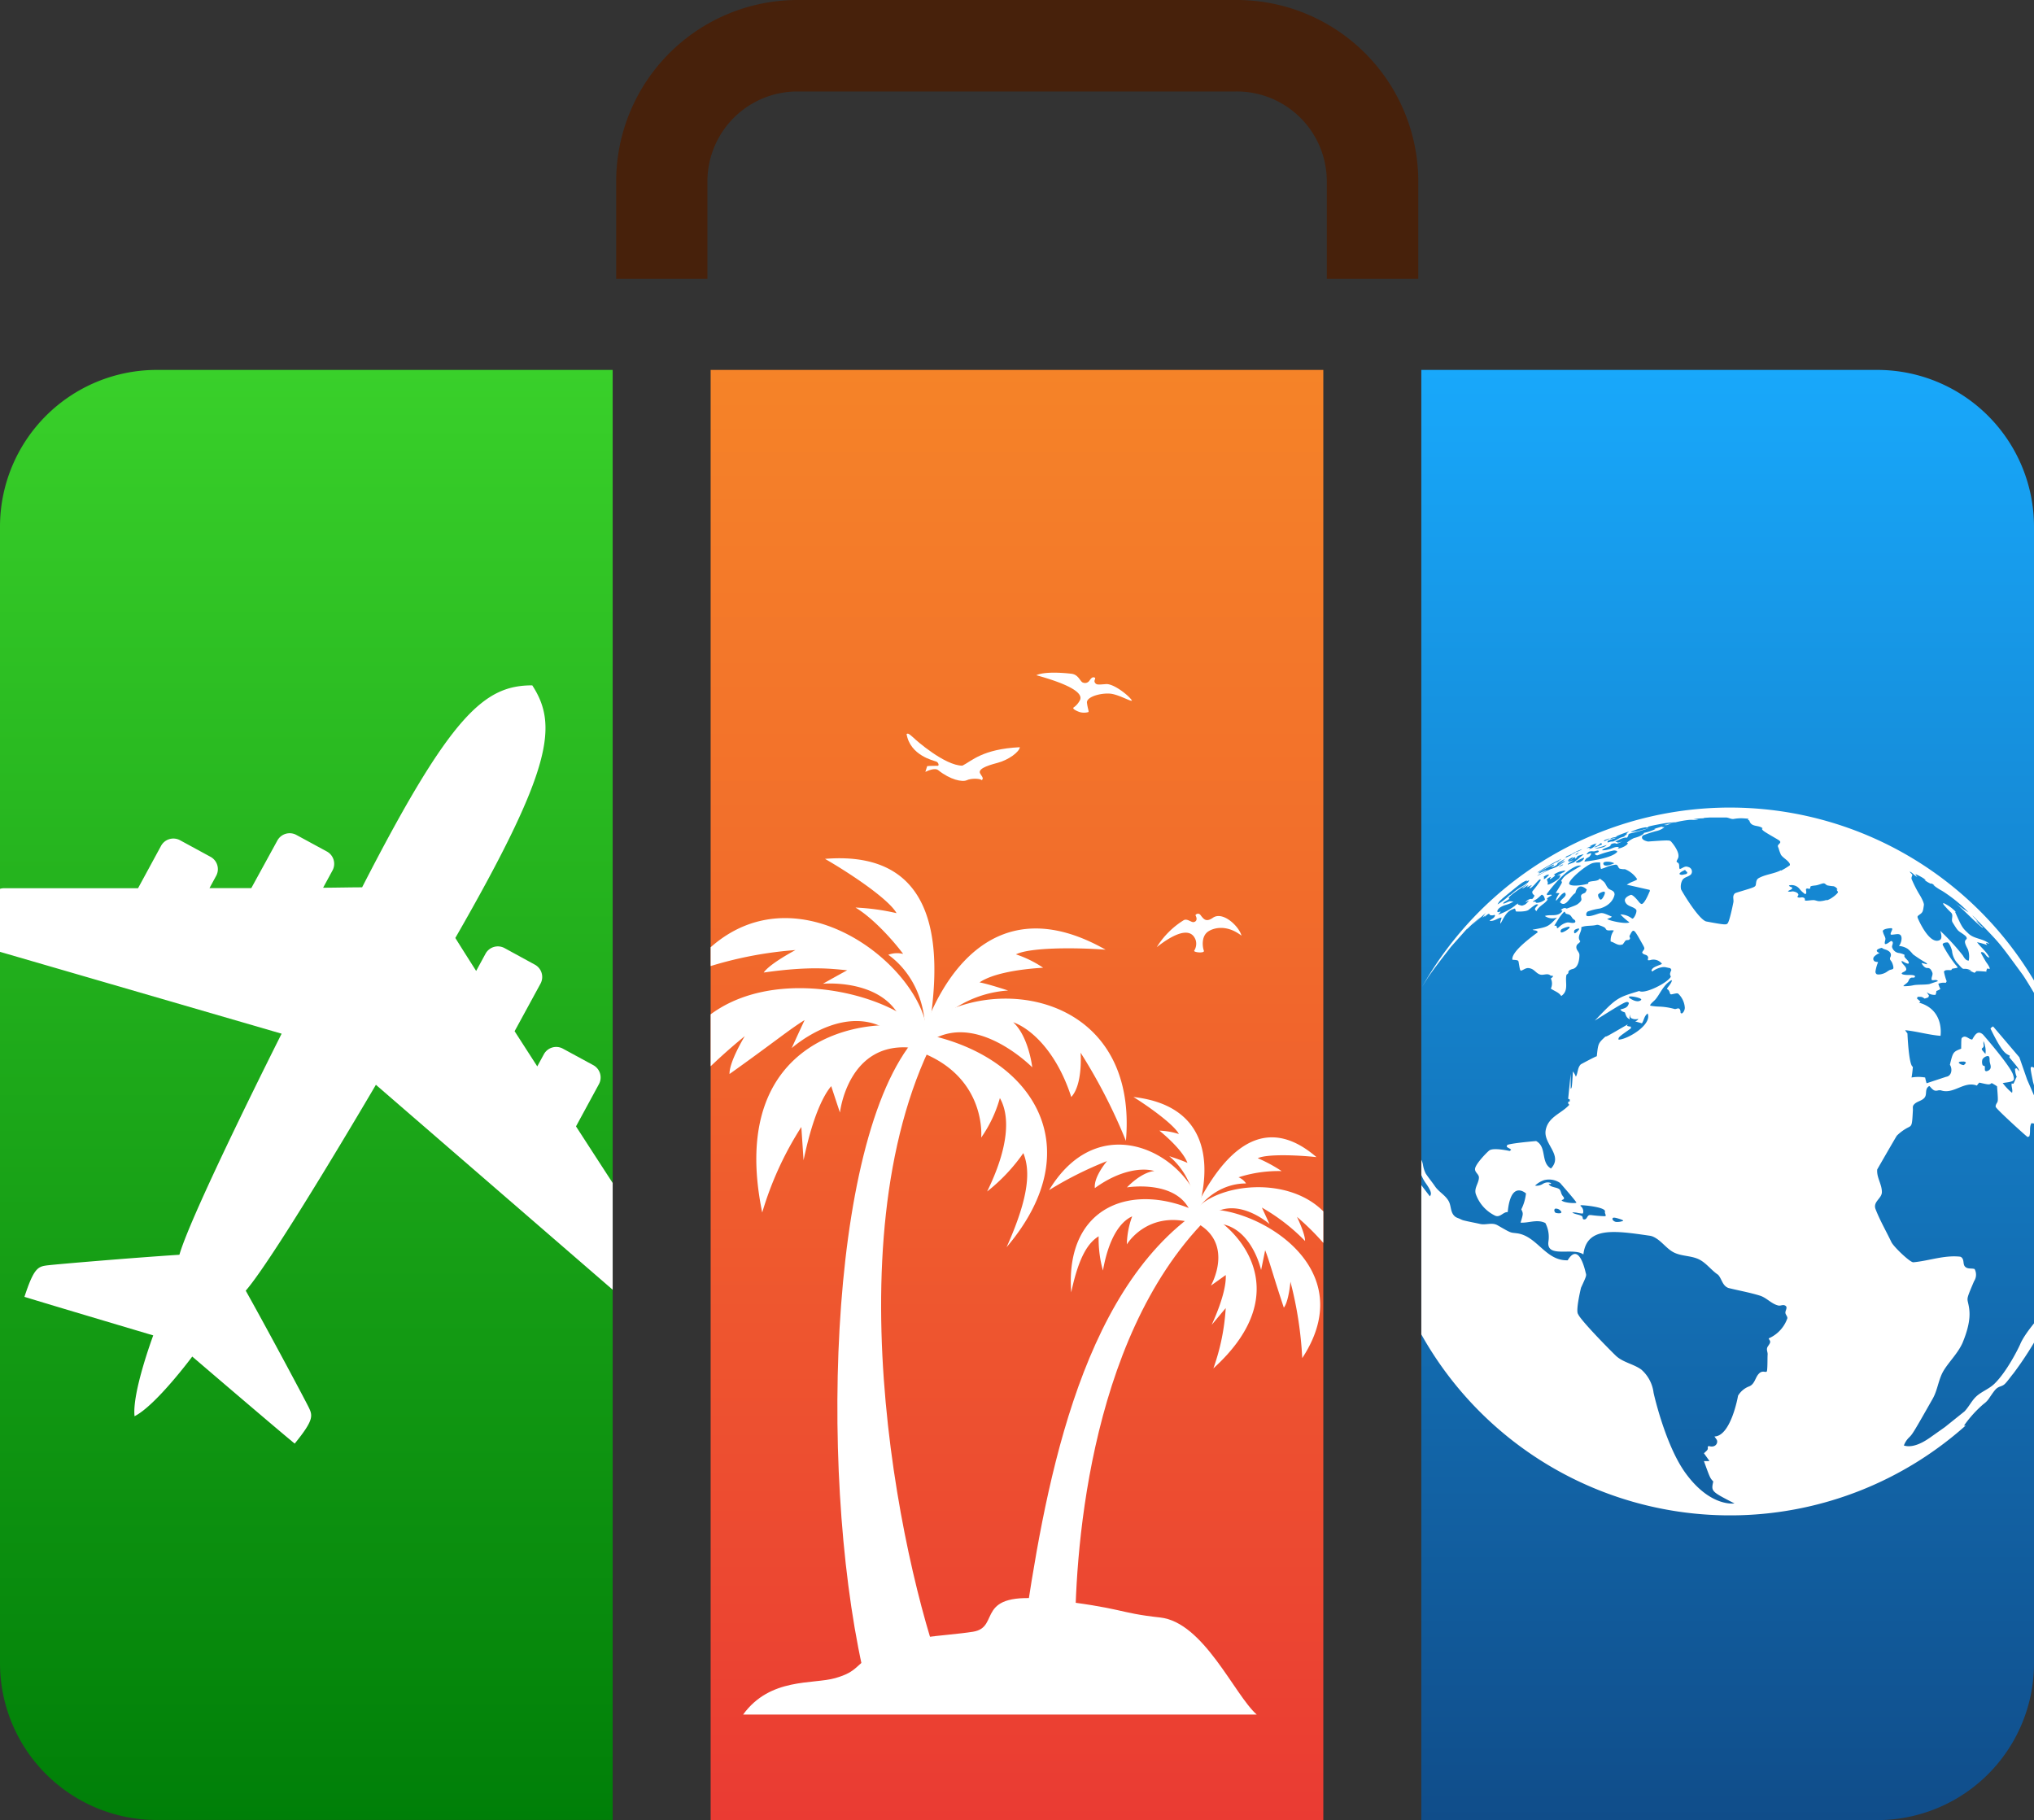 <svg xmlns="http://www.w3.org/2000/svg" xmlns:xlink="http://www.w3.org/1999/xlink" viewBox="0 0 435.37 389.59"><rect x="0" y="0" width="435.37" height="389.59" fill="#333333" stroke="none"/><defs><style>.cls-1{fill:none;}.cls-2{fill:#47210b;}.cls-3{fill:url(#linear-gradient);}.cls-4{fill:url(#linear-gradient-2);}.cls-5{fill:url(#linear-gradient-3);}.cls-6{clip-path:url(#clip-path);}.cls-7{fill:#fff;}.cls-8{clip-path:url(#clip-path-2);}.cls-9{clip-path:url(#clip-path-3);}</style><linearGradient id="linear-gradient" x1="217.68" y1="79.18" x2="217.68" y2="389.59" gradientUnits="userSpaceOnUse"><stop offset="0" stop-color="#f58328"/><stop offset="0.34" stop-color="#f26e2b"/><stop offset="1" stop-color="#ea3b33"/></linearGradient><linearGradient id="linear-gradient-2" x1="65.57" y1="389.59" x2="65.57" y2="79.18" gradientUnits="userSpaceOnUse"><stop offset="0" stop-color="#007f08"/><stop offset="1" stop-color="#39d02a"/></linearGradient><linearGradient id="linear-gradient-3" x1="369.8" y1="79.18" x2="369.8" y2="389.59" gradientUnits="userSpaceOnUse"><stop offset="0" stop-color="#18a8fb"/><stop offset="1" stop-color="#104d8a"/></linearGradient><clipPath id="clip-path"><rect class="cls-1" x="152.11" y="79.18" width="131.14" height="310.42"/></clipPath><clipPath id="clip-path-2"><path class="cls-1" d="M131.14,79.18H33.56A33.56,33.56,0,0,0,0,112.74V356a33.56,33.56,0,0,0,33.56,33.56h97.58Z"/></clipPath><clipPath id="clip-path-3"><path class="cls-1" d="M401.81,79.18H304.23V389.59h97.58A33.56,33.56,0,0,0,435.37,356V112.74A33.56,33.56,0,0,0,401.81,79.18Z"/></clipPath></defs><g id="Слой_2" data-name="Слой 2"><g id="Layer_1" data-name="Layer 1"><path class="cls-2" d="M151.42,59.69V38.82a19.26,19.26,0,0,1,19.24-19.24h94A19.26,19.26,0,0,1,284,38.82V59.69h19.58V38.82A38.87,38.87,0,0,0,264.71,0h-94a38.86,38.86,0,0,0-38.82,38.82V59.69Z"/><rect class="cls-3" x="152.11" y="79.18" width="131.14" height="310.42"/><path class="cls-4" d="M131.14,79.18H33.56A33.56,33.56,0,0,0,0,112.74V356a33.56,33.56,0,0,0,33.56,33.56h97.58Z"/><path class="cls-5" d="M401.81,79.18H304.23V389.59h97.58A33.56,33.56,0,0,0,435.37,356V112.74A33.56,33.56,0,0,0,401.81,79.18Z"/><g class="cls-6"><path class="cls-7" d="M206,163.89c2-1,4.28-3.56,12.29-3.95-.07.95-2.32,2.71-4.81,3.36s-4.31,1.38-3.62,2.36.52,1.07.29,1.34c-.29-.36-2.22-.46-3.2,0s-3.56-.1-6.11-2.13c-.74-.61-2.3.14-2.77.35.11-.44.4-1.16.39-1.23.54-.07,1.9-.07,2.25-.07s.2-.71-.31-.91-5.6-1.28-6.35-5.91c.38-.18.55,0,1.53.85C196,158.4,202.24,163.89,206,163.89Z"/><path class="cls-7" d="M231.22,152.45c-.43-.11-1.78-.68-1.44-1a4.24,4.24,0,0,0,1.33-1.49c1.4-2.39-6.6-4.68-9.29-5.43,1.83-.85,6-.5,7.54-.31s1.85,1.74,2.46,1.89a1.12,1.12,0,0,0,1.24-.26c.34-.39.6-1,1.15-.85s-.18.58.15,1.11.72.44,2.38.32,4.94,2.49,5.55,3.52c-.14.3-2.28-1-4.16-1.4s-5.64.47-5.47,1.88.51,1.92.26,2A3.43,3.43,0,0,1,231.22,152.45Z"/><path class="cls-7" d="M197.27,220.27c-11.76-3.28-41.89,1.53-34.12,39.27a71.12,71.12,0,0,1,8.37-18.31s.31,4.54.48,7.13c2.08-10.07,4.57-14.31,5.92-15.87,1.25,3.82,1.87,5.65,1.87,5.65s1.7-15.5,15.66-13.84C197,225,197.27,220.27,197.27,220.27Z"/><path class="cls-7" d="M198.24,221.81c-7.13-11.6-54.69-21.49-56.69,17.88a123.74,123.74,0,0,1,17.87-17.91s-3.34,5.46-3.27,8.11c9.35-6.65,12.92-9.62,16.07-11.54-1.89,4.06-2.76,6-2.76,6s14.09-12.6,24.23-.65C194.39,225.45,198.24,221.81,198.24,221.81Z"/><path class="cls-7" d="M196.45,221.08c23.82,4,37.67,23.9,19,45.89,5.1-11.35,5-16.68,3.59-20.15a38.52,38.52,0,0,1-7.75,8.22c4.73-9.65,4.89-16.22,2.73-20a27.66,27.66,0,0,1-4,8.46s1.23-12.55-12.48-18.1C195.84,225.84,196.45,221.08,196.45,221.08Z"/><path class="cls-7" d="M198.3,224c3.14-15-31.06-43.87-51.34-15.44a82.47,82.47,0,0,1,23.31-5.2s-5.45,2.86-6.8,4.81c10.2-1.45,14.58-.78,17.87-.49-3.52,1.93-5.19,2.89-5.19,2.89S193,209,194,223C193.59,224.62,198.3,224,198.3,224Z"/><path class="cls-7" d="M193.68,223.52C205.42,207.3,244,209.41,241,244.2a117.76,117.76,0,0,0-9.7-18.87s.52,6.77-2,9.48c-3.16-9.78-8.68-14.66-12.43-16,3.33,3.06,4.08,9.65,4.08,9.65s-13.05-13.26-23.31-4.52C196.85,225.42,193.68,223.52,193.68,223.52Z"/><path class="cls-7" d="M198.59,221.92c2.4-14.11,5-40.28-22-38.08,5.59,3.22,13.68,8.67,15.31,11.62a48.2,48.2,0,0,0-8.79-1.2c3.89,2.33,8.26,7.28,10.21,9.93a5.35,5.35,0,0,0-3.19.18c1.4,1,8.07,5.95,7.93,17.29C198.13,222.08,198.59,221.92,198.59,221.92Z"/><path class="cls-7" d="M197.1,222.46c4.26-13.43,16-32.55,39.55-19.18-6.43-.48-16.19-.51-19.19,1a23.66,23.66,0,0,1,5.82,2.86c-5.6.34-10.95,1.32-13.61,3.14,1.9.34,6.11,1.74,6.11,1.74a23.69,23.69,0,0,0-18.14,10.47C197.39,222.85,197.1,222.46,197.1,222.46Z"/><path class="cls-7" d="M184.58,356.91c-9.51-43.23-7.07-118,13.36-136.77l1.93,2.39c-22.35,44.25-6.07,116.57,2.91,138.63Z"/><path class="cls-7" d="M256.85,259c7.47,2.81,21.52,17,2.87,33.9a46.44,46.44,0,0,0,2.64-12.9l-3,3.58c2.78-6.12,3.1-9.32,3-10.66-2.13,1.54-3.17,2.26-3.17,2.26s5.08-8.84-2.93-13.34C255.18,261.59,256.85,259,256.85,259Z"/><path class="cls-7" d="M255.74,259.41c8.23-3.38,37.16,9.74,23,31.29a80.65,80.65,0,0,0-2.53-16.35s-.34,4.18-1.41,5.55c-2.37-7.11-3.1-10.06-4-12.29-.57,2.87-.87,4.24-.87,4.24s-2.58-12.08-12.54-9.68C256.37,262.81,255.74,259.41,255.74,259.41Z"/><path class="cls-7" d="M257,259.71c-14.14-7.06-29.11-1.9-27.71,16.92,1.69-8,3.81-10.72,5.87-12a25.45,25.45,0,0,0,.92,7.33c1.23-6.92,3.68-10.45,6.26-11.6a18.15,18.15,0,0,0-1.14,6s4.19-7.1,13.57-4.74C255.45,262.46,257,259.71,257,259.71Z"/><path class="cls-7" d="M254.84,260.56c4.13-9.13,33.32-11.19,33.07,11.65a54,54,0,0,0-10.3-11.74s1.77,3.61,1.73,5.16a41.53,41.53,0,0,0-9.24-7.15c1.11,2.38,1.63,3.53,1.63,3.53s-8.29-7.37-14.22-.34C257.11,262.68,254.84,260.56,254.84,260.56Z"/><path class="cls-7" d="M257.49,262.06c.05-13.09-21.15-26.86-32.94-7.31a77,77,0,0,1,12.4-6.22s-2.89,3.37-2.6,5.78c5.44-3.95,10.24-4.39,12.74-3.66-2.94.32-5.87,3.51-5.87,3.51s12-2,14.05,6.61C255.08,261.85,257.49,262.06,257.49,262.06Z"/><path class="cls-7" d="M255.51,259.33c4.17-8.38,12.91-23.19,26.27-11.65-4.19-.45-10.56-.69-12.56.23a32.11,32.11,0,0,1,5.11,2.76A28,28,0,0,0,265.1,252a3.52,3.52,0,0,1,1.62,1.32c-1.11,0-6.56,0-10.86,6.08C255.7,259.59,255.51,259.33,255.51,259.33Z"/><path class="cls-7" d="M256.09,260.18c2.93-8.73,4.09-23.36-13.48-25.37,3.57,2.23,8.74,6,9.73,7.93a15.52,15.52,0,0,0-4.17-.73c2.82,2.34,5.27,4.92,6,6.91-1.13-.55-3.9-1.44-3.9-1.44A15.53,15.53,0,0,1,255.79,260C255.79,260.28,256.09,260.18,256.09,260.18Z"/><path class="cls-7" d="M219,350.19c4.42-30.07,11.59-73.56,37.87-91.23l1.36,2c-25.7,26-28.29,73.51-28.09,90.34Z"/><path class="cls-7" d="M159.06,367c5.81-8,14.95-6.42,19.75-7.81s4.09-2.63,8.84-5.76,14.47-3.18,20.62-4.16-.18-8.79,16.18-6.92,14.54,2.86,23.87,3.87S264.23,362.81,269,367Z"/><path class="cls-7" d="M255.88,195.9c.48.88.18,1.36-.36,1.47s-1.37-.81-2.14-.41a17.79,17.79,0,0,0-5.78,5.78c2.27-1.79,7.1-5.11,8.35-1.46a2.77,2.77,0,0,1-.33,2.2c-.24.38,2.32.64,2.06,0s-.63-3,.89-4.07c1.26-.86,4.05-1.54,7.17.87-.52-2-4-5.32-6.13-3.83-1.51,1.05-2,.24-2.7-.65A.63.63,0,0,0,255.88,195.9Z"/></g><g class="cls-8"><path class="cls-7" d="M133.47,278.08c6.57-11.82,6.46-11.37,5.06-13.5-.64-1-7.3-11.2-15.24-23.48l4.92-9.06A3,3,0,0,0,127,228l-6.52-3.54a3,3,0,0,0-4.07,1.21L115,228.26l-4.85-7.53,5.54-10.17a3,3,0,0,0-1.21-4.08L108,202.94a3,3,0,0,0-4.08,1.21l-2,3.68c-1.75-2.75-3.27-5.15-4.46-7.06,20.84-36.25,22-45.56,16.47-54.07-10.16,0-17.34,6-36.42,43.23-2.25,0-5.09.07-8.35.09l2-3.68a3,3,0,0,0-1.2-4.08l-6.52-3.54a3,3,0,0,0-4.08,1.21L53.79,190.1l-8.95,0,1.43-2.63a3,3,0,0,0-1.21-4.07l-6.51-3.54a3,3,0,0,0-4.08,1.2l-4.92,9.06c-14.62,0-26.83,0-28,0-2.55,0-2.23-.36-8.57,11.58l67.3,19.56s-19.21,38.09-21.88,47.32c-10.19.66-25.95,2-28.1,2.25s-3,.45-5.07,6.76c5,1.55,27.57,8.25,27.57,8.25s-4.56,12.21-4,17.3c4.58-2.3,12.35-12.77,12.35-12.77S59,305.66,63.08,309c4.18-5.13,3.88-6,2.92-7.92s-8.41-15.9-13.4-24.81c6.3-7.26,27.86-44.07,27.86-44.07Z"/></g><g class="cls-9"><path class="cls-7" d="M420.38,305.16a25.16,25.16,0,0,1,4.15-4.6,4.93,4.93,0,0,0,1.36-1.45c1.15-1.68,1.4-2,2.16-2.3.94-.34,1-.35,2.41-2.2.35-.45.35-.45.5-.62h0a75.84,75.84,0,0,0,10.81-20.28,28.1,28.1,0,0,1-3.64,6.41c-1.07,1.14-4.69,5.09-5.74,7.67-.27.64-2.8,5.82-5.53,8.44-1.14,1.09-2.69,1.61-3.85,2.68-1,.93-1.57,2.22-2.52,3.2l-4.18,3.35L413,307.8c-.83.56-3.34,2.28-5.48,1.61a4.59,4.59,0,0,1,1.18-1.79c.67-.69.79-.82,5-8.25,1.08-1.91,1.21-4.18,2.37-6.06s3-3.64,4-5.86c2-4.83,1.55-7,1.18-8.63-.23-1-.23-1,1.29-4.58a2.52,2.52,0,0,0,.11-2.61c-.67-.2-1.44.05-2-.47s-.16-1.45-.78-2a.67.67,0,0,0-.32-.17c-3.42-.37-6.64.89-10,1.2-.68.07-4.22-3.32-4.7-4.31-1.12-2.35-2.44-4.61-3.39-7.05-.63-1.62,1.37-2.29,1.35-3.69,0-1.68-1.16-3.11-1-4.82,0,0,3.69-6.42,4.19-7.22a9.77,9.77,0,0,1,2.37-1.74c.9-.44.9-.44,1.08-3.78,0-.31-.07-.77.11-1,.58-.86,1.76-.85,2.39-1.64.51-.64.11-1.54.63-2.17a2.59,2.59,0,0,1,.35-.31l.16.1c.84,1,1.11,1,1.89.81l.41,0c2.75,1,5-2.08,7.76-1a3.47,3.47,0,0,1,.52-.64c2.13.49,2.13.49,2.64.1a12.12,12.12,0,0,1,1.15.69c.24,3.14.24,3.14-.08,3.65-.13.21-.31.61-.17.82.41.69,6.24,6,6.79,6.39l.36-.14c.34-.91-.05-1.93.45-2.81,2.65,0,2.42,3.74,5,3.92a1,1,0,0,1,.65-.27c.24.75.37.91,1.13,1,.58-1.43.54-2.25.25-7.56a2.24,2.24,0,0,1-.63-.42,2.73,2.73,0,0,1-.17.75c-.65-.39-.84-1.18-1.4-1.65,0,.11,0,.26,0,.38l-.27.27c-1.73-1.46-2.08-4.07-2.26-5.48l-.35-.1a4.74,4.74,0,0,1,.05-.84c.46-.23,1,0,1.45-.38a1.37,1.37,0,0,1-.35-.62c.22,0,.52.14.74.21a1.29,1.29,0,0,0,.28-.67c1.85-.49,1.79,2,2.93,2.8l.34-.18c.08-2.8-2.07-4.64-3-7,.07-.1.15-.23.22-.32-.3-1.18-.3-1.18-.51-1.51.06-.11.14-.25.19-.36-.17-.45-.27-.65-.86-.52-.39,1.12,1.59,2.47.26,3.23-.31-.43-.47-.95-.83-1.36a2,2,0,0,0,0-1.23,2.73,2.73,0,0,1-.89-.75l.16-.34a1.08,1.08,0,0,0-.71,0c-.34,2.74,1.62,5.11,1.25,7.86l-.4,0a3.86,3.86,0,0,1-.32.72,2.92,2.92,0,0,0-1.91-1.67c-.29.23-.29.23.31,3.24a13.94,13.94,0,0,1,.56,2.79,6.81,6.81,0,0,1-.05.78l-1.77-4.06c-1.66-4.78-1.66-4.78-1.69-4.81l-5.59-6.57a1.26,1.26,0,0,0-.56.46c2.46,5.05,3.2,5.37,4.12,5.78,0,.12-.06.27-.09.38,2,2.37,2,2.37,2.09,3l-.5-.67-.37.1a4.39,4.39,0,0,0,.36,1.73c-.29.47-.41,1-.72,1.48l-.36-.05c-.13.66.29,1.3.08,2a11.92,11.92,0,0,1-2-2.1c2.45-.34,2.65-.37,2.22-1.78-.57-1.87-6.39-8.55-6.44-8.6-1.06-.91-1.63-.13-2.3,1.07-.75,0-1.36-1.06-2.16-.4-.18.15-.18.15-.21,2.36-1.71.68-1.75.69-2.41,3.43.62,1,.33,2.44-.82,2.59l-4.17,1.38a11,11,0,0,1-.31-1.23,8.54,8.54,0,0,0-2.91,0,21.76,21.76,0,0,0,.28-2.3c-.88-.26-1.16-7.08-1.16-7.15a4.2,4.2,0,0,1-.49-.68c2.55.26,5,1,7.57,1.21,0,0,.9-5.57-4.6-7.1l.32-.22-.77-.68c.05-.11.12-.25.16-.36.92,0,.92,0,1.49.39a5.41,5.41,0,0,0,.8-.28l.13-.38c-.15-.21-.34-.5-.47-.72a2.59,2.59,0,0,0,1.87.57,2.32,2.32,0,0,0,.18-.82,3.81,3.81,0,0,0,.86-.42,6.06,6.06,0,0,1-.44-1.13,3,3,0,0,1,1.59-.19l.2-.34a11.77,11.77,0,0,1-.59-2.09c.33-.32.33-.32,1.55-.29l.22-.31.77-.13c.33-.06.34-.08.4-.14a3,3,0,0,0-.48-.61,27.43,27.43,0,0,1-2.7-4.17c-.21-.59,1-.58,1-.58.42.05,1,1.62,1,2a4.52,4.52,0,0,0,1.33,2.66c.86,1,.93,1,1.24,1a2.27,2.27,0,0,1,1.58.47l-1.11-.2a5.93,5.93,0,0,1,1.71.58l.32-.19c0-.23,0-.23,2.32-.06h0s-.06-.08-.08-.12.09-.32.16-.48.09,0,.59,0c0-.38-.62-1.23-.75-1.4S424,204,424,203.94l.09-.14c.87-.07.93,1.12,1.74,1.15-.64-1.29-1.82-2.14-2.65-3.27a13.87,13.87,0,0,1,2.18.62c-.09-.14-.19-.28-.27-.42l.12-.08a2.54,2.54,0,0,0,.6.22c-1.25-1.14-3.15-1-4.4-2.13-1.42-1.33-1.42-1.33-2.93-4.7h.16A8.42,8.42,0,0,0,416,193.3a.5.5,0,0,0-.08.12l.09.2a19.59,19.59,0,0,0,1.61,1.72c.6.62-.07,1.45.33,2.11,1.07,1.71,1.07,1.71,1.86,2.23,1.13.75,1.17.9,1.16,1.29-.44.4-.64.58.23,2.2a4.37,4.37,0,0,1,.2,2.45c-.6,0-.93-.55-1.28-1.13a48.05,48.05,0,0,0-4.81-5.24c.17.56.52,1.72-.18,2-2.19,1-4.55-4.52-4.57-4.58-.18-.42-.18-.53.14-.77.88-.63.88-.63,1.11-2.24,0-.06,0-.66-1.08-2.39a26.4,26.4,0,0,1-1.58-3.16c0-.31,0-.31.19-.82-.12-.3-.45-.44-.57-.73.65.23,1,.92,1.63,1.14-.31-.36-.31-.36-.4-.58.14,0,2,.9,2.19,1.31l-.3-.1a6.72,6.72,0,0,0,1.42.84l.11-.08a3.94,3.94,0,0,1,.69.47l-.29-.12a11.38,11.38,0,0,0,1.87,1.24,30.57,30.57,0,0,1,5.66,4.59,28.87,28.87,0,0,1-3.07-2.18c2.13,1.7,3.93,3.77,6.05,5.5l.11-.08a7.61,7.61,0,0,1-1.49-1.51,7.42,7.42,0,0,0,.64.46,17.28,17.28,0,0,1-1.44-1.55l.34.31h0l3,3.07c2.84,3,2.93,3.17,7.51,9.42,1.07,1.6,2.35,3.82,3.36,5.46l2.6,5.1a45.5,45.5,0,0,1,2.42,5.92s.06.1.17.4v0l.91,2.68-.12-.36a8.72,8.72,0,0,0,.34,1.1c-.05-.1-.08-.19-.12-.29.09.28.16.54.23.79.14.42.29.87.44,1.36a48.23,48.23,0,0,1,1.66,7.6c.21,1.08.42,2.17.53,3.27,0-.09-.05-.16-.07-.24.08.54.17,1.12.26,1.76.2,1.95.3,4.5.41,6.55,0-.4,0-.79,0-1.19a75.74,75.74,0,0,0-141.62-37.39c1.54-2.54,2-3.18,6.19-8.59l3.56-4a3.78,3.78,0,0,0-.22.33,30.85,30.85,0,0,1,3.11-2.76c-.62.57-1.28,1.1-1.89,1.69h0c1.94-1.64,1.94-1.64,3-2.61a4.26,4.26,0,0,0-.82,1.18,3.73,3.73,0,0,1,.63-.55,3.11,3.11,0,0,0-.25.38c.35-.24.6-.61,1-.71a2.61,2.61,0,0,1,.27.31c.62.07.66,0,.87-.07l.17.09c-.15.65-.8.79-1.2,1.18,1,.15,1.68-.57,2.56-.71.05.46-.37.85-.19,1.32,1-1.88,1.45-2.82,3.07-3.24.14.19.11.44.24.63,2,.1,2.56-.25,2.65-.32,1.62-1.28,1.62-1.28,2.12-1.15-.87.93-.87.93-.4,1.41.49-1.15,1.82-1.51,2.43-2.55l-.18,0h0v-.15a3.13,3.13,0,0,1,1-.66,1.21,1.21,0,0,1-.05-.18c-.3,0-.6.08-.91.09l-.09-.2c0-.06,3.89-5.42,6.74-6.09a1.53,1.53,0,0,1,.65,0c-3.57,2.11-3.57,2.11-4.33,3.29l.2.14c0,.27,0,.27-1.34,2.42a3.8,3.8,0,0,1,.82.05s-.89,1.16-.74,1.6c.64-.57,1-1.44,1.85-1.76.77.8-.86,1.31-1,2.12,1.35,1.22,2.16-1.4,3.28-2,.61-2.63,2.42-.78,2.44-.76a2.69,2.69,0,0,1-.27.6c-.25.27-.7.24-.9.6s.18.81-.05,1.2a2,2,0,0,1-.35.41c-.57.5-.57.5-2.73,1.28-.64-.41-1.26.33-1.27.34a.82.82,0,0,1,.37.13c-.94,1.44-2.54.66-3.77,1.11a2.83,2.83,0,0,0,2.6.32c-1.9,2-1.9,2-5.22,2.61.33.26.9,0,1.1.55-1.71,1.27-5.71,4.24-5.43,5.88,1.27.1,1.27.1,1.36.64.26,1.54.26,1.54.47,1.71.58-.17,1.06-.67,1.74-.55a2.09,2.09,0,0,1,.43.11c.74.26,1.13,1,1.91,1.25s1.61-.41,2.31.27a2,2,0,0,1,.43,0c0,.06,0,.19,0,.25l-.42.34a2.49,2.49,0,0,1,0,2.16c.74.53,1.7.77,2.23,1.59,1.72-1.19.73-3.07,1.13-4.57a1.86,1.86,0,0,0,.41-.36c-.16-.55.58-.78.91-.86,1.49-.34,1.44-2.94,1.44-3,0-.65-.7-1-.66-1.71s.68-.74.84-1.23c-.84-1,.4-2,.21-3,1.06-.44,2.22-.21,3.3-.5a1,1,0,0,1,.53.07c1.18.39,1.3.59,1.35.68.15.25.22.33.33.37.48.17,1-.06,1.47.1a3.48,3.48,0,0,0-.68,2.34c.82.18,1.48.95,2.42.66.15,0,.15,0,.69-.78.24-.32.69-.06.94-.35s-.12-.51,0-.76c.84-1.62.84-1.62,2.58,1.48.69,1.22.69,1.22.37,1.66s-.29.43-.17.59c.26.36.8.27,1.07.63s0,.57.07.85c.17.05.17.05.5,0a2.29,2.29,0,0,1,2.5.78.57.57,0,0,1-.23.15c-3.43.28-2.85.26,0,0-1.46.57-1.65.64-2,1.2,0,.1.1.23.15.33A4.72,4.72,0,0,1,356,207h.35l1.18.25.22.34c-.36.88-.36.88-.11,1.47-.75,1.37-5.68,3.81-6.77,3.06-4.82,1.46-4.82,1.46-9.51,6.34,6.81-4.26,6.81-4.26,7.3-3.78-.2,1-.89,1.15-1.85,1.4.27.34.32.39,1,.63.26.82.38,1.16,1.06,1.49a1.37,1.37,0,0,1,.05-1l0,0s0,0,0,.14a.58.58,0,0,0,.38.66,2,2,0,0,0,1.24.12c.1,0,.12,0,.15,0h0v0a1.3,1.3,0,0,1-.69.51l1.45.41c.45-.67.48-1.6,1.23-2.1,1,2.46-4.48,5.62-6.25,5.59,0-.54,0-.54,2.65-2.4v-.39a2.25,2.25,0,0,1-.81-.16c0-.1.1-.22.15-.32-4.52,2.62-4.52,2.62-4.78,2.61-1.56,1.45-1.56,1.45-1.85,4.22-.23,0-3.4,1.71-3.42,1.73-.74.72-.58,1.81-1.06,2.64a4.42,4.42,0,0,0-.63-1.12c-.22,3.54-.22,3.54-.48,3.7,0,0,0-2.42,0-3.21l-.54,5.37.34.13c0,.12,0,.3,0,.42l-.34.1c0,.11,0,.25,0,.35l.24.28h0c-1.64,1.87-4.57,2.56-5.06,5.49s3.81,5.33,1.14,8.15c-2.26-1.31-.82-4.62-3.18-5.88,0,0-5.52.46-6.21.86,0,.12-.06.27-.08.38.3.24.69.34.95.63l-.31.26s-3.48-.8-4.38-.11c-.5.39-2.63,2.56-3,3.71-.28.9.77,1.28.79,2.05,0,1.23-1.06,2.24-.68,3.53a8.14,8.14,0,0,0,4,4.59c1.17.67,1.82-.76,2.84-.69.63-6.66,3.58-4.28,3.91-4a10,10,0,0,1-1,3.41c.43.91.43.91-.16,2.84,1.77.12,3.56-.8,5.31.09a6.44,6.44,0,0,1,.66,3.92c-.54,3.73,5.24,1.2,7.48,2.8.68-6,6.66-5.1,14.23-4a2.76,2.76,0,0,1,.8.25c1.57.75,2.55,2.25,4,3.14,1.84,1.12,4.14.75,6,1.82,1.42.81,2.44,2.25,3.8,3.14.8.86.91,2.35,2.21,2.83,2.23.56,4.51.95,6.71,1.63,1.48.45,2.49,1.79,4,2.13.47.1.95-.26,1.42,0,.68.34,0,1.07.07,1.6.06.35.35.61.42,1v.12a7.31,7.31,0,0,1-4,4.31,1.11,1.11,0,0,0,.15.31c.33.45.16.7-.31,1.38s0,1.2-.07,1.8c-.05,1.08,0,2.16-.1,3.23-.06.49-.1.48-.62.42a1.21,1.21,0,0,0-1.06.33c-.89.81-.9,2.28-2.16,2.8a4.7,4.7,0,0,0-2.39,2c0,.09-1.52,8.64-5.05,8.73l.46.65c.4.58-.12,1.87-1.68,1.39l-.22.14c.07.62.07.62-.81,1.41,1.14,1.58,1.14,1.58,1.15,1.68-.95,0-.95,0-1.15,0,1.31,3.62,1.31,3.62,2,4.36-.47,2.12-.47,2.12,4.54,4.7-.05,0-5.25.85-10.63-6.71-4.24-6-6.68-16.89-6.69-17a7.89,7.89,0,0,0-2.63-4.95c-1.64-1.18-3.74-1.48-5.29-2.82-.06,0-6.41-6.33-8-8.63-.09-.13-.19-.33-.27-.47-.49-.87.65-5.55.66-5.59,1.19-2.59,1.19-2.59,1-3.21-.46-2-1.75-6.17-3.85-2.67-4.73.17-6.51-5.17-10.82-5.77l-.48-.06c-1-.1-1-.1-3.71-1.66-1.2-.69-2.49,0-3.72-.28s-2.41-.48-3.6-.78c-.34-.09-.75-.33-1.08-.45a2.8,2.8,0,0,1-.58-.27c-1.16-.81-.89-2.25-1.45-3.32-.7-1.33-2.11-2-2.95-3.22-.63-.93-1.37-1.8-2-2.76a6.34,6.34,0,0,1-.58-1.8,3.72,3.72,0,0,0-1.82-2.68c1.17,4.78,1.87,5.77,2.48,6.65,1.36,1.92,1.08,2.32.81,2.71,0,0-3-3.83-3.37-4.67.24,0,.55,0,.79,0-3.34-6.84-3.34-6.84-3.54-6.87-1.53-2.69-.73-17.07,1.58-19.94l.63.34a4.15,4.15,0,0,0-.35-1.63v0c0,.09,0,.18,0,.27a1,1,0,0,1-.06.34.49.49,0,0,1-.26.27s-.39.08-.55-.47a3.23,3.23,0,0,1,0-1.47h0c.07,0,.16.3.18.38a.61.61,0,0,0,.08.21s.07,0,.15,0a1.2,1.2,0,0,1,.34.07,3,3,0,0,1-.18-1.59,24.74,24.74,0,0,1,.9-3.71l-.21-.35.3-.9c.16-.93.17-1,1.5-4.3a75.74,75.74,0,0,0,116.77,93.07A2,2,0,0,1,420.38,305.16ZM440.29,239a.1.1,0,0,1,.14,0c.1,0,.16.15.26.21a.47.47,0,0,0,.22.07c.11,0,.2-.07.3-.07s0,0,0,.1v0a5.17,5.17,0,0,1-.13.89,1.56,1.56,0,0,1-.39,0,.39.39,0,0,1-.19-.13A1.34,1.34,0,0,1,440.29,239Zm-4.06-2.1s0,0,.4.14a4.8,4.8,0,0,0,.64.12.59.59,0,0,1,.28.18l.66.85v0l0,0a3.43,3.43,0,0,1-2.06-1C436,237.07,436.07,236.93,436.23,236.92Zm-11.85-12.61a.59.59,0,0,0,.22-.5,4.41,4.41,0,0,1-.05-.81.13.13,0,0,0,0-.06c0-.05,0-.07,0-.08h0a3.66,3.66,0,0,1,.32,1,4.23,4.23,0,0,1,.11,1.73c-.05,0-.66-.74-.67-.75a.65.65,0,0,1-.11-.22A.24.24,0,0,1,424.38,224.31Zm0,2.4a1.55,1.55,0,0,1,1.1-.65c.16,0,.32.07.38.52,0,.28,0,.57.06.86s.15.51.18.78a2,2,0,0,1,0,.23c0,.64-.81.9-1,.86a.32.32,0,0,1-.24-.24,5.56,5.56,0,0,1,0-.71c-.06-.26-.35-.18-.48-.33A1.87,1.87,0,0,1,424.35,226.71Zm-4.19.53c.4,0,.62.15.59.28s-.32.38-.32.38a.25.25,0,0,1-.17.1,1.84,1.84,0,0,1-.95-.4C419.05,227.29,419.73,227.2,420.16,227.24Zm-84.22-28.65c-.24.38-1.59,1.18-1.82,1s-.08-.53.13-.7a5.17,5.17,0,0,1,1.43-.5C336,198.34,336,198.47,335.94,198.59Zm-.43-1.13a3.52,3.52,0,0,0-1.77.94,1.89,1.89,0,0,1-.46.34s0,0-.09-.3,0-.25-.52-.29l.81-1.31.3-.47a8.09,8.09,0,0,1,1-1.19.09.09,0,0,1,.07,0c.16.09.16.31.31.4s.54.12.78.27l.13.09c.24.19.35.49.56.71s.29.2.41.31a.42.42,0,0,1,.11.42.28.28,0,0,1-.13.12C336.51,197.68,336,197.4,335.51,197.46ZM338,198.9c-.09.24-.82,1-1,.84a.61.61,0,0,1,.06-.69,1.79,1.79,0,0,1,.73-.29C337.89,198.74,338.06,198.73,338,198.9ZM351.3,214s-.46.67-1.77.06c-.2-.1-1.19-.58-.76-.74S351.46,213.62,351.3,214ZM333,259.61c-.25-.09-.49-.73-.08-.9a1.32,1.32,0,0,1,1.29.72C334.23,259.87,333.17,259.67,333,259.61Zm1.26-2.67c.16-.18.54-.16.51-.5,0-.1-.11-.23-.25-.41a2.17,2.17,0,0,1-.38-.76c-.2-.62-.26-.83-1.25-1.08-.53-.13-1.34-.34-1.38-.82l0,0c.32.18.46,0,.51-.06s-.74-.5-1.74.07a2.45,2.45,0,0,1-1.71.4,5.17,5.17,0,0,1,1.91-1.16,4.19,4.19,0,0,1,3.45.59s3.51,4,3.49,4.21S334.69,257.5,334.26,256.94Zm9.23,3.39a28.37,28.37,0,0,1-2.9-.24,1.23,1.23,0,0,0-.33,0c-.6.06-.52,1-1.22.92-.39,0-.17-.55-.45-.71-.63-.36-1.39-.35-2-.72,0,0,0,0,0-.06a4.08,4.08,0,0,1,1.18.12c.56.09,1,.16,1.06.07a1.42,1.42,0,0,0-.47-1.52c-.07-.07-.07-.07-.07-.15s0,0,.13-.06c.31-.05,5.37.38,5.12,1.37-.08.33.18.58.16.89C343.64,260.3,343.58,260.31,343.49,260.33Zm3.93,1a3.59,3.59,0,0,1-1.53.22c-.5-.09-1-.61-.62-.88.19-.05.33-.08,1.26.2S347.45,261.26,347.42,261.32Zm-45.85-42.79.06,0c.12,0,.05.22,0,.24a.42.42,0,0,1,0,.1c-.1.29-.23.56-.34.84-.19.48-.3,1-.49,1.44a.15.15,0,0,1-.05.06A6.06,6.06,0,0,1,301.57,218.53ZM403,199.26c.23-.55,1.78-.58,1.79-.58.59,0-.12.82-.11,1.23,0,.21.15.19.94.09a3.28,3.28,0,0,1,.66-.05c1.26.05.64,2.11.17,2.53h0a4.09,4.09,0,0,1,1.9.63,8,8,0,0,1,1.11,1.15,27.41,27.41,0,0,0,2.74,1.79,1.12,1.12,0,0,1,.3.29v0c0,.13-.32,0-.58-.08-.55-.12-.55-.12-.6-.11l0,.05s.49,1,1.2,1c.31,0,.7,0,1.08.95.21.56-.3,1.06-.11,1.62.42.15.91-.19,1.29.19,0,0,0,.05,0,.06l-1.84.63h0c-1.07.16-2.16.07-3.23.21a9.08,9.08,0,0,1-2.27.23s0-.06,0-.09c.27-.28.62-.46.88-.75s.24-.58.48-.79a.63.63,0,0,1,.55-.2c.34,0,.57,0,.54-.29s-1-.29-1.47-.28c-1.12,0-1.32-.2-1.36-.28s.12-.23.25-.29c.46-.22.79-.4.71-.75-.13-.64-.81-.93-1-1.53,0-.08,0-.12,0-.13a1.24,1.24,0,0,1,.47.17l-.51,0c.51,0,.51,0,.69.13.42.19,1,.47.89,0s-.65-.76-.9-1.2c-.08-.14,0-.29,0-.43a3.76,3.76,0,0,0-1.2-.39,1.73,1.73,0,0,1-1.44-1.17c-.19-.44.46-1.05-.1-1.37-.14-.07-.31.06-.52.22-.54.41-.8.44-.93.39-.16-.41.15-.79.09-1.19s-.42-.89-.5-1.37C403,199.39,403,199.31,403,199.26Zm-50.75-22.18a1.11,1.11,0,0,0,.57,0,.29.29,0,0,1-.12-.1c.67-.26,3.82-.8,3.85-.8s1.32-.17,2.11-.17c-.82.21-1.65.33-2.46.55.32,0,.37,0,1.22-.15L354,177.44a1,1,0,0,1,.37,0,9.45,9.45,0,0,1-2.56.85l.08,0c0,.13-.56.72-2.13,1.09a6.59,6.59,0,0,0-1.55,1l.2.05c.16.43-1.59,1.28-2.14,1.17.17-.13.17-.13.23-.27-.82-.18-1.48.35-2.23.5a5.24,5.24,0,0,1-1.28.18l-.05-.07c.5-.48,1.21-.52,1.76-.88,0-.18.09-.55,1.06-.57.1.11.25.27,1.53-.43a3.91,3.91,0,0,1-1.05.32.24.24,0,0,1,0-.08c-.15-.09-.33-.06-.48-.13.06-.06,1.81-1.07,2.48-.86a1.37,1.37,0,0,0,.34-.72.93.93,0,0,1,.5-.22,37.08,37.08,0,0,0,4-1.16c-.37.1-2.62.72-3.31.88l.65-.25c-1.17.31-1.2.3-1.35.23A11.43,11.43,0,0,1,352.23,177.08Zm-10.87,4.58a2.59,2.59,0,0,1,.46-.17c.35-.1.7-.17,1.05-.28s.6-.21.9-.3h.11l-.1.07a2,2,0,0,1-.76.39A10.41,10.41,0,0,1,341.36,181.66Zm4.11-2.43a2,2,0,0,0,.71-.25.74.74,0,0,1-.29.05,23.28,23.28,0,0,1,2.63-1h.09c-.08.11-.23.15-.33.26s-.13.19-.2.29a.4.4,0,0,0,.15,0s0,.06-.45.26l-.16.08v0c.23.05.23.05.24.07l-.06,0c-.31.16-.66.2-1,.34-.5.23-.95.57-1.48.76-.22.08-.45,0-.67.09-.54.16-.54.16-.56.15s-.07-.27.12-.39a9.41,9.41,0,0,1,1.13-.4,2.53,2.53,0,0,0,.51-.19v0c-.1,0-.2,0-.52.08a4.5,4.5,0,0,1-.77.18A1.81,1.81,0,0,1,345.47,179.23Zm-2,.59c.22-.1.95-.34,1-.34a.11.11,0,0,1,.08,0,4,4,0,0,1-.76.39c-.22.11-.39.2-.44.17S343.25,180,343.49,179.82Zm-1,.76a1,1,0,0,1,.16-.09.17.17,0,0,1,.14,0,.07.07,0,0,1,0,0h0s0,.06,0,.09.1,0,.1.1,0,.08-.16.14a15.42,15.42,0,0,1-1.46.59h0c.06-.16.18-.21.52-.33S342.3,180.74,342.53,180.58Zm-2.26.56a10.06,10.06,0,0,1,1.47-.62h.06c-.09.12-.28.11-.35.26.08,0,.15-.08.24-.05a3,3,0,0,1-.86.79s-.6.25-.65.2.19-.12.23-.24a1.87,1.87,0,0,0-.67.08l-.09,0a3.68,3.68,0,0,1,.64-.29c.31-.11.38-.15.36-.2S340.4,181.17,340.27,181.14Zm-.85,2.78c.24-.28.61-.37.87-.61,0,0,.45-.57.31-.65s-.4.07-.63.15a.78.78,0,0,1-.33.07c0-.1.41-.54.55-.59a3.18,3.18,0,0,1,.48-.09c.25,0,.5.07.75,0a3.5,3.5,0,0,1,.64-.15c.09,0,.52.28-.35.52a.68.68,0,0,0-.28.12c-.09.11.26.52.7.34a20.76,20.76,0,0,1,3.39-1s1,.05.57.43c-1.42,1.4-6.75,1.95-6.8,1.95S339,184.45,339.42,183.92Zm6.14.87h0s-1.66.79-2.18.37c-.16-.13-.36-.58.31-.69A3.36,3.36,0,0,1,345.56,184.79Zm-6.94-3c.05,0,.05,0,.06,0s-.34.19-.34.2l-.44.21-.37.12a2.22,2.22,0,0,0-.48.2l-.56.22A17.37,17.37,0,0,1,338.62,181.77Zm-1.32,1.09h0a2.69,2.69,0,0,1,.7-.43h0l-.05.06-.22.19-.11.12-.08.05a3.69,3.69,0,0,1-.35.19C337.34,182.88,337.34,182.88,337.3,182.86Zm-2,.43.38-.18s0,0,.05,0-.24.18-.28.21a.5.5,0,0,1-.22.07S335.23,183.32,335.27,183.29Zm1.92-.76.09,0-.06,0-.44.19a2,2,0,0,0-.44.21h0s0,0,0,.06a10.11,10.11,0,0,1-1.46.67A8.09,8.09,0,0,1,337.19,182.53Zm-.72,1.31c-.62.43-.83.34-.83.34s0,0,0-.05.43-.37.47-.39a3.15,3.15,0,0,1,.45-.22l.11,0C336.78,183.51,336.82,183.6,336.47,183.84Zm-2.38,0,.1,0a.66.66,0,0,1-.2.17l-2.57,1.46a6.89,6.89,0,0,1,.8-.51c-.75.36-1.4.9-2.16,1.25l0,0c-.33.16-.57.47-1,.52A48.13,48.13,0,0,1,334.09,183.89Zm-.3.4-.14.1a1.31,1.31,0,0,1-.54.24,2.92,2.92,0,0,1,.64-.33h0Zm-2.91,1.57h0c-1.45,1-1.53,1-1.6,1s1.44-.88,1.6-1Zm-1.62,1.45a21,21,0,0,0,2.07-1.09,3.27,3.27,0,0,0-.66.29c-.36.19-.37.19-.41.19.21-.17.49-.25.64-.5a15.91,15.91,0,0,1-1.5.82c0-.43,3.13-1.94,3.16-1.94.23.25-.31.35-.47.52l0,0-.09.1,0,0c1.16-.28,1.36-.67,1.4-.82s1.57-1,1.58-1h0c-.45.47-1,.84-1.45,1.3.38-.22.7-.51,1.07-.72a.88.88,0,0,1,.37-.1c0,.05,0,.07-.28.24,0,0-1.22.85-1.55,1a11.48,11.48,0,0,1-1.27.49s-.67.29-2,1a2.72,2.72,0,0,1-.78.37C329,187.54,329,187.41,329.26,187.31Zm5.19-2.1a3.4,3.4,0,0,1-.82.38h0a3.58,3.58,0,0,1,.64-.42,1.3,1.3,0,0,1,.21-.08.11.11,0,0,1,.08,0C334.62,185.08,334.54,185.15,334.45,185.21Zm-12.94,7.21c4.26-3.5,4.26-3.5,5.23-3.91l.09,0,0,0c0,.14,0,.14-.23.31a3.2,3.2,0,0,1,.71-.37l0,.05c-.23.42-.23.42-.41.55-.77.57-1.62,1-2.4,1.57-.43.3-.81.68-1.25,1a.24.24,0,0,1-.09,0l0,0a14.56,14.56,0,0,1-2.6,2l0,0A3.05,3.05,0,0,1,321.51,192.42Zm6.3,0a1.77,1.77,0,0,0-1.3.77c.69-.37.69-.37.77-.36l0,0c-.73.81-.73.81-1.48,1.06a4.36,4.36,0,0,1-.9-.27.85.85,0,0,1,.11-.22l0,0a2.63,2.63,0,0,0-.75.51,12.1,12.1,0,0,1-3.54,1.88c.13-.24.39-.4.49-.66,0,0,0,0,0,0-.21,0-.39.19-.61.13s-.17-1,1.84-1.57a5.32,5.32,0,0,0,1.55-.72c-.3.06-.6-.07-.9,0s-.77.37-1.19.46a.23.23,0,0,1-.14,0c0-.11,0-.2.79-.66.45-.28.46-.28.53-.41l-.15-.07c-.09-.47,3.74-2.94,4-3-.33.36-.81.53-1.09.94.47-.18.83-.56,1.32-.71l0,0c-.09.17-.26.28-.36.44a7.46,7.46,0,0,0,1-.47l.07,0c-.11.26-.48.37-.4.73.88-.5,1.38-1.38,2.13-2h0l0,.07a2.25,2.25,0,0,1,.24.08,22.87,22.87,0,0,1-1.76,2.37c-.21.25-.05.69.34.91.07.31-.31.65-.31.66S328,192.46,327.81,192.45Zm2.85.22a2.9,2.9,0,0,1-1.47.62,1.2,1.2,0,0,1-.37,0c-.1,0-.08-.17-.16-.22s-.08,0-.3,0a.65.65,0,0,1-.24,0h0c0-.09.21-.2.82-.57a10.53,10.53,0,0,0,.94-.83.46.46,0,0,1,.17-.1h0a.89.89,0,0,1,.42.35S330.78,192.53,330.66,192.67Zm-.16-4.47c-.12,0,0-.14,0-.21s.06-.12,0-.16-.11,0-.16,0h0a2.13,2.13,0,0,1,1-.55l.18,0c.11,0,0,.12-.23.35A3.87,3.87,0,0,1,330.5,188.2Zm4.08-1.41c-.41.28-.88.46-1.29.74a3.42,3.42,0,0,1,.63-.16c.2,0-.11.6-.21.71-.48.48-2.24,1.51-2.44,1.3a.11.11,0,0,1,0-.06c0-.11.05-.21.05-.33a.7.7,0,0,0-.05-.18,3.12,3.12,0,0,0-.15-.43s0,0,0-.07a2,2,0,0,1,.85-.54c0,.17-.25.24-.2.44a.19.19,0,0,0,.13,0,6.07,6.07,0,0,0,.93-.69s.07-.1-.06-.18-.18,0-.26,0v0a5,5,0,0,1,1.51-.76l.78-.16.09,0c.16,0,.19,0,.22,0A5.68,5.68,0,0,1,334.58,186.79Zm1-1.73v0c.07-.22,1-.7,1.28-.88-1.05.34-1.05.34-1.11.32s0,0,0-.11-.11,0-.17,0a6.38,6.38,0,0,0,1.12-.53v0h-.09a.78.78,0,0,1,.58-.31.5.5,0,0,1,0,.13c0,.08-.08.19-.12.28a2.84,2.84,0,0,0,.45-.39,2.46,2.46,0,0,0,.17-.27l0,0c.1-.07,1.14-.37,1.15-.37s.07,0,.12,0,0,0-.21.19c-.8.67-.8.67-1.11,1,0,0,0,0,0,0s0-.09,0-.1a6,6,0,0,1-.76.64C336.79,184.62,335.61,185.06,335.6,185.06Zm2.94-.71a1.13,1.13,0,0,1-1.06.34c-.22-.14-.17-.17,0-.27a9.09,9.09,0,0,1,1.49-.76H339C339.25,183.67,338.77,184.15,338.54,184.35Zm14.59,6.5s-1,2.58-1.68,2.71c-.24,0-.51-.3-.76-.63,0,0-1.09-1.37-1.57-1.33,0,0-1.58.5-1.25,1.42.39,1.11,1.67,1,2.35,1.73.32.33-.34,1.82-.73,1.94-.07,0-.17-.05-.3-.14a4.1,4.1,0,0,0-2.32-.76,14.54,14.54,0,0,0,1.67,1.51c.19.09.19.09.22.2-.73.4-4.27-.34-4.72-.74.83-.31.83-.31,1-.49-2.07-.91-2.07-.91-3.24-.52-1.52.52-2,.46-2.19.31a.75.75,0,0,1,.27-.89,13.14,13.14,0,0,1,2.63-.65c2.9-.87,3.11-3,3.11-3,0-.93-1-.87-1.41-1.38s-.48-.92-.84-1.3a7.7,7.7,0,0,0-.93-.72c-.1.17-.26.42-1.3.53-1.23.14-1.19.29-1.14.53-.38.18-3.2.76-4,.2s3.57-4.25,5-4.59a4.54,4.54,0,0,1,1.56-.1,4.11,4.11,0,0,0,.15,1.36c.12,0,.13,0,.89-.28a7.87,7.87,0,0,1,2.27-.63c.52,0,.47.66.85.85a3.88,3.88,0,0,0,1.13.12,5.66,5.66,0,0,1,2.6,2.12c0,.13-.25.24-.76.47a7,7,0,0,0-1.45.73l4.9,1.11A.86.86,0,0,1,353.13,190.85Zm-11.05.75c.18-.43,1.15-.69,1.16-.69.32,0,.4.16.23.62,0,0-.53,1.32-.92,1.06C342.39,192.49,342,191.85,342.08,191.6Zm17.83,25.34c-.06,0-.16,0-.17-.22a1.15,1.15,0,0,0-.18-.67c-.32-.32-.65,0-1,0-.1,0-.23-.06-.34-.08a14,14,0,0,0-2.84-.44,12.39,12.39,0,0,1-2.07-.2s-.15-.08,0-.26c.33-.46.82-.77,1.16-1.21.66-.83,1.11-1.79,1.78-2.61a5.43,5.43,0,0,1,1.53-1.38l.09,0c.06.2-.15.62-.64,1.26a3.72,3.72,0,0,0-.34.47c-.06.11-.06.15.05.21s.36.21.51.77c.08.29.16.37.51.29,1.17-.26,1.17-.26,1.5.1a4.56,4.56,0,0,1,1.2,2.81C360.62,216.3,360.23,216.91,359.91,216.94Zm.55-30.6a.53.53,0,0,1,.36,0s0,0,0,0a.22.22,0,0,0,.05.15c.08.1.21.14.28.25a.22.22,0,0,1,0,.2c0,.14-.25.22-.25.22l-.75.15a.77.77,0,0,1-.52-.09C359.17,187,360.13,186.42,360.46,186.34Zm20.77,0c-1.46.75-3.15.85-4.61,1.6-.6.3-.65.66-.74,1.32s-.09.64-3.44,1.65c-1.07.33-1.09.33-1.26.62-.33.55,0,1.16-.14,1.73,0,0-.77,3.93-1.22,4.44-.28.3-.37.4-4.62-.41-1.71-.58-5.26-6.6-5.35-6.88a2.93,2.93,0,0,1,.31-2c.45-.67,1.36-.65,1.86-1.24a1,1,0,0,0-.65-1.53c-.71-.32-1.2.3-1.8.44-.19-.34-.05-.75-.19-1.1s-.43-.26-.48-.53c0-.07,0-.09.27-.61.68-1.28-1.43-3.63-1.46-3.65-.31-.28-.37-.33-4.92,0,0,0-1.86-.32-1.13-1.29a25.9,25.9,0,0,1,2.78-.93,4.12,4.12,0,0,0,1.87-.86c-.49,0-.49,0-.61-.07a21.69,21.69,0,0,1,5.86-1.48,8.79,8.79,0,0,1,1,0,9,9,0,0,0,1,0,5.64,5.64,0,0,0-1.09-.13h0a11.6,11.6,0,0,1,2.14-.21h0c.15-.1.15-.1,1.48-.18.72,0,2.53,0,3.36,0,.59,0,1.1.42,1.71.31a8.9,8.9,0,0,1,1.77-.14s1.06.06,1.43.11l-.11,0a1.68,1.68,0,0,0-.06.24l.28.13c.39,1.51,2,.88,2.86,1.68l-.15.05s0,.09,0,.12c.24.37.26.41,3,2,.86.5,1.14.67.73,1.1s-.41.44-.17,1a8.79,8.79,0,0,0,.51,1.41c.48.66,1.24,1,1.74,1.68.34.44.07.64,0,.65A14.39,14.39,0,0,1,381.23,186.36Zm9.78,6.35a6,6,0,0,1-1.42.27h-.17c-.39,0-.76-.2-1.16-.23a7.05,7.05,0,0,0-.9.06c-.82.09-.9.05-1,0,0-.37,0-.52-.42-.63s-.87.25-1.22-.18c.82-.68-.65-1.19-1.12-1.11a1.72,1.72,0,0,1-.87,0c.23-.35.82-.27.94-.76-.19-.25-.6-.18-.72-.52a2.16,2.16,0,0,1,2.28.76,5.57,5.57,0,0,0,1.22,1.12c.41-.32.07-.75.16-1.12l.11-.07c.22-.13.45.11.68,0s0-.44.27-.53c.42-.14.86-.12,1.28-.22s.84-.28,1.27-.38.61.29.92.42a10.5,10.5,0,0,0,1.37.19l.17.06a1.46,1.46,0,0,1,.64.57s0,.06,0,.08-.12,0-.17,0c.06.2.24.34.29.55S392,192.47,391,192.71Zm10,12.74a.72.72,0,0,1,.2-.63,3.24,3.24,0,0,1,1-.68l.15-.09a.57.57,0,0,1-.26-.08c-1.07-.6.64-1,.71-1l.06,0a.68.68,0,0,0,.28.2c.27.12.55.18.82.3a3,3,0,0,1,.3.18,1.08,1.08,0,0,1,.48.61,1,1,0,0,1-.08.67.61.61,0,0,0,.08.76,2.54,2.54,0,0,1,.36.66c.2.56.25.93.13,1.09s-.54.18-.8.31a6.57,6.57,0,0,0-.62.4c-.83.53-2,.66-2.2.36s-.17-.38-.1-.81a8.39,8.39,0,0,1,.49-1.63s0,0,0-.06a3.14,3.14,0,0,1-.68-.13A.69.69,0,0,1,401,205.45Z"/></g></g></g></svg>